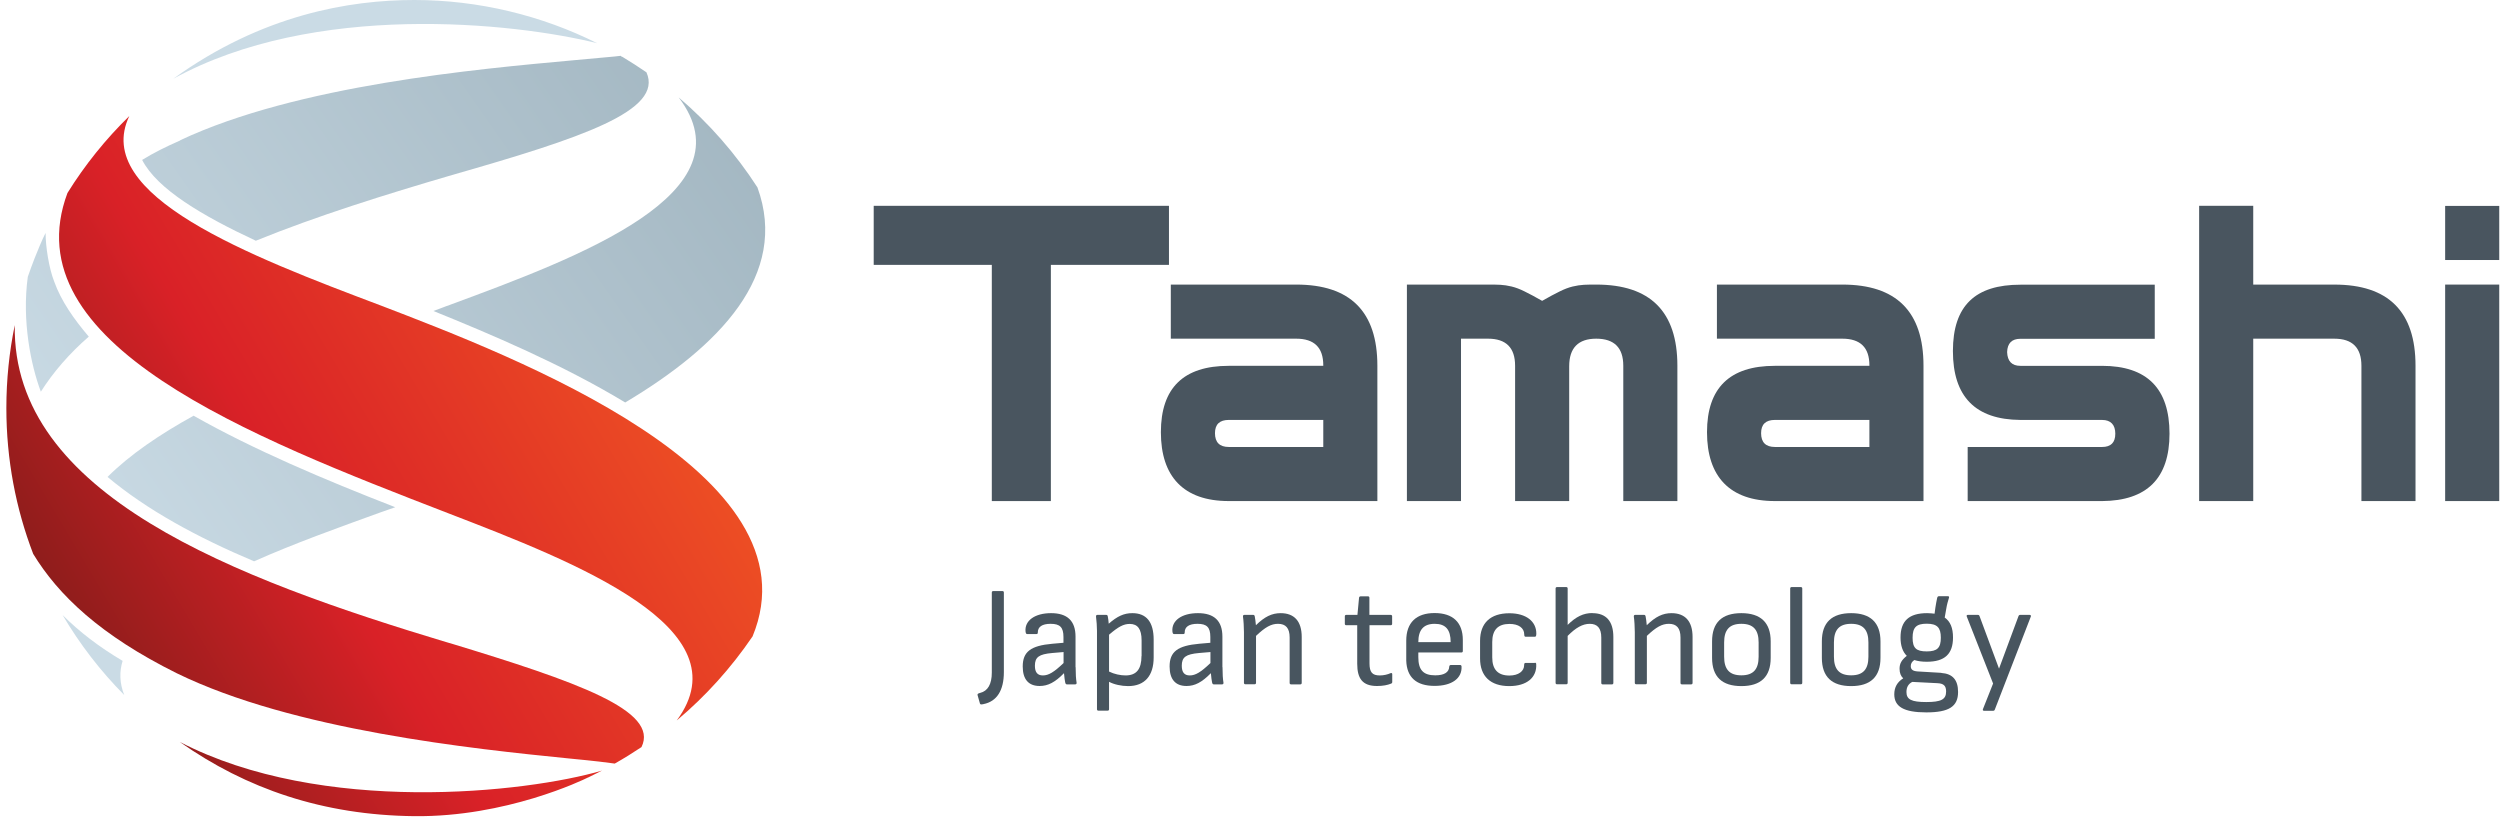 <?xml version="1.0" encoding="UTF-8"?> <svg xmlns="http://www.w3.org/2000/svg" width="232" height="76" viewBox="0 0 232 76" fill="none"> <path d="M108.48 24.58H97.52V46.5H92.04V24.58H81.08V19.1H108.48V24.58Z" fill="#49555F"></path> <path d="M127.82 46.499V33.939C127.82 28.919 125.31 26.409 120.29 26.409H108.651V31.429H120.29C121.96 31.429 122.8 32.249 122.8 33.899V33.949H114.031C109.831 33.949 107.73 35.999 107.73 40.109C107.73 44.219 109.831 46.499 114.031 46.499H127.82ZM112.75 40.199C112.75 39.379 113.181 38.969 114.031 38.969H122.8V41.479H114.031C113.181 41.479 112.75 41.049 112.75 40.199Z" fill="#49555F"></path> <path d="M135.581 46.499V31.429H138.091C139.761 31.429 140.601 32.269 140.601 33.939V46.499H145.621V33.989C145.621 32.289 146.461 31.429 148.131 31.429C149.801 31.429 150.641 32.269 150.641 33.939V46.499H155.661V33.939C155.661 28.919 153.151 26.409 148.131 26.409C147.701 26.409 147.321 26.409 146.991 26.429C146.661 26.449 146.311 26.499 145.941 26.589C145.571 26.679 145.171 26.829 144.731 27.049C144.291 27.269 143.751 27.549 143.111 27.919C142.471 27.549 141.931 27.269 141.491 27.049C141.051 26.829 140.651 26.679 140.281 26.589C139.911 26.499 139.561 26.449 139.231 26.429C138.901 26.409 138.511 26.409 138.091 26.409H130.561V46.499H135.581Z" fill="#49555F"></path> <path d="M178.5 46.499V33.939C178.5 28.919 175.99 26.409 170.97 26.409H159.33V31.429H170.97C172.64 31.429 173.48 32.249 173.48 33.899V33.949H164.71C160.51 33.949 158.41 35.999 158.41 40.109C158.41 44.219 160.51 46.499 164.71 46.499H178.5ZM163.43 40.199C163.43 39.379 163.86 38.969 164.71 38.969H173.48V41.479H164.71C163.86 41.479 163.43 41.049 163.43 40.199Z" fill="#49555F"></path> <path d="M201.331 40.24C201.331 44.38 199.24 46.47 195.07 46.5H182.6V41.48H195.07C195.89 41.48 196.3 41.07 196.3 40.25C196.3 39.43 195.89 38.97 195.07 38.97H187.49C183.32 38.94 181.23 36.81 181.23 32.58C181.23 28.35 183.32 26.42 187.49 26.42H199.961V31.44H187.49C186.7 31.44 186.29 31.85 186.26 32.67C186.29 33.52 186.7 33.95 187.49 33.95H195.07C199.24 33.95 201.331 36.05 201.331 40.25V40.24Z" fill="#49555F"></path> <path d="M209.1 46.5V31.43H216.63C218.3 31.43 219.14 32.27 219.14 33.94V46.5H224.16V33.94C224.16 28.92 221.65 26.41 216.63 26.41H209.1V19.1H204.08V46.5H209.1Z" fill="#49555F"></path> <path d="M231.93 46.499H226.91V26.409H231.93V46.499ZM231.93 24.129H226.91V19.109H231.93V24.129Z" fill="#49555F"></path> <path d="M90.719 64.511C90.689 64.401 90.76 64.351 90.96 64.301C91.67 64.131 92.04 63.481 92.04 62.421V54.981C92.04 54.901 92.09 54.851 92.17 54.851H93.03C93.11 54.851 93.159 54.901 93.159 54.981V62.371C93.159 64.071 92.51 65.091 91.27 65.341C91.05 65.391 90.97 65.381 90.94 65.291L90.719 64.511Z" fill="#48555F"></path> <path d="M99.819 61.91C99.819 62.53 99.849 63.01 99.909 63.36C99.919 63.45 99.869 63.51 99.779 63.51H99.009C98.899 63.51 98.879 63.43 98.849 63.32C98.819 63.2 98.769 62.82 98.739 62.47C97.909 63.32 97.249 63.66 96.479 63.66C95.449 63.66 94.909 63.04 94.909 61.85C94.909 60.48 95.649 59.92 97.659 59.74L98.689 59.65V59.11C98.689 58.22 98.369 57.89 97.499 57.89C96.709 57.89 96.299 58.17 96.309 58.71C96.309 58.79 96.269 58.84 96.189 58.84H95.319C95.229 58.84 95.189 58.77 95.169 58.59C95.079 57.59 96.039 56.9 97.539 56.9C99.039 56.9 99.809 57.61 99.809 59.08V61.91H99.819ZM96.039 61.78C96.039 62.39 96.279 62.68 96.779 62.68C97.309 62.68 97.809 62.38 98.699 61.53V60.51L97.639 60.6C96.419 60.71 96.039 60.98 96.039 61.78Z" fill="#48555F"></path> <path d="M105.08 56.9C106.38 56.9 107.06 57.71 107.06 59.36V61.01C107.06 62.71 106.23 63.67 104.69 63.67C104.08 63.67 103.37 63.52 102.92 63.27V65.82C102.92 65.9 102.87 65.95 102.79 65.95H101.93C101.85 65.95 101.8 65.9 101.8 65.82V58.55C101.8 58.15 101.76 57.6 101.71 57.22C101.7 57.11 101.76 57.06 101.84 57.06H102.65C102.74 57.06 102.78 57.1 102.8 57.19C102.83 57.34 102.88 57.67 102.89 57.88C103.68 57.19 104.3 56.9 105.08 56.9ZM105.94 60.88V59.43C105.94 58.37 105.57 57.9 104.84 57.9C104.27 57.9 103.78 58.16 102.92 58.9V62.32C103.4 62.56 103.98 62.68 104.45 62.68C105.47 62.68 105.93 62.09 105.93 60.88H105.94Z" fill="#48555F"></path> <path d="M113.449 61.91C113.449 62.53 113.479 63.01 113.539 63.36C113.549 63.45 113.499 63.51 113.409 63.51H112.639C112.529 63.51 112.509 63.43 112.479 63.32C112.449 63.2 112.399 62.82 112.369 62.47C111.539 63.32 110.879 63.66 110.109 63.66C109.079 63.66 108.539 63.04 108.539 61.85C108.539 60.48 109.279 59.92 111.289 59.74L112.319 59.65V59.11C112.319 58.22 111.999 57.89 111.129 57.89C110.339 57.89 109.929 58.17 109.939 58.71C109.939 58.79 109.899 58.84 109.819 58.84H108.949C108.859 58.84 108.819 58.77 108.799 58.59C108.709 57.59 109.669 56.9 111.169 56.9C112.669 56.9 113.439 57.61 113.439 59.08V61.91H113.449ZM109.669 61.78C109.669 62.39 109.909 62.68 110.409 62.68C110.939 62.68 111.439 62.38 112.329 61.53V60.51L111.269 60.6C110.049 60.71 109.669 60.98 109.669 61.78Z" fill="#48555F"></path> <path d="M118.839 56.9C120.109 56.9 120.799 57.65 120.799 59.11V63.38C120.799 63.46 120.749 63.51 120.669 63.51H119.809C119.729 63.51 119.679 63.46 119.679 63.38V59.16C119.679 58.29 119.319 57.89 118.599 57.89C117.969 57.89 117.419 58.19 116.559 59.01V63.37C116.559 63.45 116.509 63.5 116.429 63.5H115.569C115.489 63.5 115.439 63.45 115.439 63.37V58.67C115.439 58.22 115.399 57.55 115.349 57.23C115.339 57.12 115.379 57.06 115.479 57.06H116.289C116.379 57.06 116.409 57.09 116.439 57.19C116.479 57.35 116.519 57.71 116.549 58.02C117.359 57.23 118.019 56.9 118.859 56.9H118.839Z" fill="#48555F"></path> <path d="M126.95 55.341C127.03 55.341 127.08 55.381 127.08 55.471V57.061H129.06C129.14 57.061 129.19 57.111 129.19 57.191V57.891C129.19 57.971 129.14 58.021 129.06 58.021H127.09V61.561C127.09 62.391 127.35 62.681 128.05 62.681C128.41 62.681 128.78 62.591 129.04 62.471C129.13 62.431 129.2 62.471 129.2 62.561V63.291C129.2 63.361 129.17 63.411 129.09 63.441C128.77 63.571 128.35 63.661 127.79 63.661C126.44 63.661 125.95 62.971 125.95 61.591V58.021H124.93C124.85 58.021 124.8 57.971 124.8 57.891V57.191C124.8 57.111 124.85 57.061 124.93 57.061H125.97L126.12 55.471C126.13 55.381 126.19 55.341 126.27 55.341H126.93H126.95Z" fill="#48555F"></path> <path d="M131.62 60.561V60.981C131.62 62.171 132.08 62.671 133.19 62.671C134.02 62.671 134.47 62.391 134.49 61.861C134.49 61.771 134.56 61.711 134.64 61.711H135.5C135.57 61.711 135.62 61.761 135.63 61.831C135.7 62.951 134.73 63.651 133.13 63.651C131.44 63.651 130.55 62.861 130.5 61.301V59.451C130.5 57.781 131.43 56.891 133.13 56.891C134.83 56.891 135.75 57.761 135.75 59.391V60.421C135.75 60.501 135.7 60.551 135.62 60.551H131.63L131.62 60.561ZM133.14 57.891C132.11 57.891 131.62 58.451 131.62 59.591H134.62C134.62 58.431 134.16 57.891 133.14 57.891Z" fill="#48555F"></path> <path d="M142.43 61.5C142.51 61.5 142.56 61.54 142.56 61.62C142.64 62.88 141.67 63.67 140.06 63.67C138.32 63.67 137.35 62.76 137.35 61.11V59.47C137.35 57.82 138.31 56.91 140.07 56.91C141.62 56.91 142.57 57.66 142.57 58.79C142.57 59.01 142.53 59.09 142.44 59.09H141.57C141.49 59.09 141.45 59.02 141.45 58.88C141.45 58.27 140.92 57.9 140.08 57.9C139.01 57.9 138.48 58.46 138.48 59.58V61.01C138.48 62.13 139.01 62.69 140.07 62.69C140.92 62.69 141.44 62.28 141.44 61.73C141.44 61.58 141.48 61.52 141.56 61.52H142.43V61.5Z" fill="#48555F"></path> <path d="M147.779 56.901C149.049 56.901 149.719 57.651 149.719 59.111V63.38C149.719 63.461 149.669 63.511 149.589 63.511H148.729C148.649 63.511 148.599 63.461 148.599 63.38V59.16C148.599 58.3 148.239 57.891 147.529 57.891C146.869 57.891 146.229 58.251 145.479 59.011V63.37C145.479 63.45 145.429 63.501 145.349 63.501H144.489C144.409 63.501 144.359 63.45 144.359 63.37V54.611C144.359 54.531 144.409 54.48 144.489 54.48H145.349C145.429 54.48 145.479 54.531 145.479 54.611V57.99C146.259 57.221 146.949 56.891 147.779 56.891V56.901Z" fill="#48555F"></path> <path d="M155.11 56.9C156.38 56.9 157.07 57.65 157.07 59.11V63.38C157.07 63.46 157.02 63.51 156.94 63.51H156.08C156 63.51 155.95 63.46 155.95 63.38V59.16C155.95 58.29 155.59 57.89 154.87 57.89C154.24 57.89 153.69 58.19 152.83 59.01V63.37C152.83 63.45 152.78 63.5 152.7 63.5H151.84C151.76 63.5 151.71 63.45 151.71 63.37V58.67C151.71 58.22 151.67 57.55 151.62 57.23C151.61 57.12 151.65 57.06 151.75 57.06H152.56C152.65 57.06 152.68 57.09 152.71 57.19C152.75 57.35 152.79 57.71 152.82 58.02C153.63 57.23 154.29 56.9 155.13 56.9H155.11Z" fill="#48555F"></path> <path d="M161.6 56.9C163.37 56.9 164.32 57.76 164.32 59.52V61.05C164.32 62.81 163.39 63.67 161.6 63.67C159.81 63.67 158.88 62.81 158.88 61.05V59.52C158.88 57.76 159.81 56.9 161.6 56.9ZM163.2 59.62C163.2 58.46 162.72 57.89 161.6 57.89C160.48 57.89 160 58.46 160 59.62V60.94C160 62.1 160.48 62.67 161.6 62.67C162.72 62.67 163.2 62.1 163.2 60.94V59.62Z" fill="#48555F"></path> <path d="M167.12 54.48C167.2 54.48 167.25 54.531 167.25 54.611V63.37C167.25 63.45 167.2 63.501 167.12 63.501H166.26C166.18 63.501 166.13 63.45 166.13 63.37V54.611C166.13 54.531 166.18 54.48 166.26 54.48H167.12Z" fill="#48555F"></path> <path d="M171.789 56.9C173.559 56.9 174.509 57.76 174.509 59.52V61.05C174.509 62.81 173.579 63.67 171.789 63.67C169.999 63.67 169.069 62.81 169.069 61.05V59.52C169.069 57.76 169.999 56.9 171.789 56.9ZM173.389 59.62C173.389 58.46 172.909 57.89 171.789 57.89C170.669 57.89 170.189 58.46 170.189 59.62V60.94C170.189 62.1 170.669 62.67 171.789 62.67C172.909 62.67 173.389 62.1 173.389 60.94V59.62Z" fill="#48555F"></path> <path d="M180.149 62.45C181.189 62.52 181.709 63.08 181.709 64.22C181.709 65.57 180.859 66.11 178.759 66.11C176.659 66.11 175.789 65.57 175.789 64.43C175.789 63.78 176.069 63.29 176.619 62.95C176.399 62.75 176.279 62.45 176.279 62.06C176.279 61.57 176.469 61.25 176.949 60.86C176.569 60.49 176.369 59.92 176.369 59.16C176.369 57.63 177.149 56.9 178.839 56.9C179.089 56.9 179.329 56.93 179.529 56.95L179.599 56.42C179.639 56.13 179.719 55.72 179.769 55.49C179.799 55.38 179.839 55.33 179.929 55.33H180.759C180.869 55.33 180.889 55.38 180.869 55.46C180.789 55.71 180.669 56.13 180.619 56.46L180.469 57.31C180.989 57.67 181.239 58.27 181.239 59.16C181.239 60.69 180.469 61.41 178.809 61.41C178.359 61.41 177.979 61.36 177.649 61.25C177.429 61.4 177.319 61.58 177.319 61.82C177.319 62.14 177.519 62.28 177.969 62.31L180.159 62.44L180.149 62.45ZM178.799 57.88C177.839 57.88 177.489 58.22 177.489 59.18C177.489 60.14 177.819 60.45 178.799 60.45C179.779 60.45 180.109 60.12 180.109 59.18C180.109 58.24 179.769 57.88 178.799 57.88ZM178.749 65.15C180.139 65.15 180.599 64.91 180.599 64.17C180.599 63.65 180.379 63.43 179.809 63.4L177.459 63.28C177.089 63.47 176.919 63.78 176.919 64.22C176.919 64.91 177.379 65.15 178.759 65.15H178.749Z" fill="#48555F"></path> <path d="M188.349 57.06C188.439 57.06 188.499 57.13 188.459 57.221L185.119 65.85C185.089 65.93 185.039 65.96 184.969 65.96H184.109C184.019 65.96 183.979 65.891 184.019 65.8L184.959 63.431L182.519 57.221C182.479 57.13 182.519 57.06 182.609 57.06H183.549C183.619 57.06 183.669 57.09 183.699 57.17L185.509 62.05L187.319 57.17C187.349 57.09 187.409 57.06 187.479 57.06H188.369H188.349Z" fill="#48555F"></path> <path d="M11.38 61.33C9.17 60.02 7.37 58.63 5.81 57.08C7.41 59.79 9.33 62.28 11.53 64.5C11.09 63.4 11.07 62.32 11.38 61.33Z" fill="url(#paint0_linear_457_234)"></path> <path d="M17.97 38.58C23.489 41.71 30.09 44.51 36.679 47.07C36.19 47.23 35.77 47.4 35.279 47.56C31.41 48.96 27.279 50.44 23.579 52.09C18.299 49.86 13.61 47.31 9.979 44.26C12.04 42.2 14.839 40.3 17.98 38.57L17.97 38.58Z" fill="url(#paint1_linear_457_234)"></path> <path d="M69.83 59.08C76.14 43.9 47.64 33.08 35.36 28.36C23.1 23.739 8.47 18.13 12 10.77C9.81 12.909 7.88 15.3 6.26 17.91C1.02 31.899 23.21 40.529 41.62 47.639C53.45 52.2 69.16 58.3 62.8 66.859C65.49 64.6 67.85 61.98 69.83 59.069V59.08Z" fill="url(#paint2_linear_457_234)"></path> <path d="M41.71 59.68C21.63 53.64 1.11 45.89 1.37 30.17C0.86 32.66 0.59 35.23 0.59 37.87C0.59 42.64 1.47 47.2 3.08 51.4C5.41 55.23 9.33 58.97 16.41 62.48C27.21 67.76 43.86 69.49 52.84 70.39C55.26 70.62 56.43 70.77 57.05 70.86C57.9 70.38 58.72 69.87 59.53 69.33C61.2 65.94 53.55 63.27 41.71 59.67V59.68Z" fill="url(#paint3_linear_457_234)"></path> <path d="M54.56 72.16C54.72 72.08 55.7 71.6 55.87 71.51C48.83 73.57 29.86 75.69 16.68 68.85C22.84 73.19 29.96 75.65 38.46 75.74C46.96 75.83 54.07 72.4 54.57 72.15L54.56 72.16Z" fill="url(#paint4_linear_457_234)"></path> <path d="M48.779 74.31C48.779 74.31 48.689 74.33 48.649 74.35C48.709 74.35 48.759 74.35 48.779 74.31Z" fill="#71C067"></path> <path d="M41.79 28.28C41.3 28.44 40.72 28.69 40.22 28.86C45.5 31 52.17 33.81 58.02 37.35C66.72 32.16 73.25 25.51 70.29 17.39C68.27 14.26 65.81 11.45 62.98 9.04C69.73 17.89 53.81 23.84 41.78 28.28H41.79Z" fill="url(#paint5_linear_457_234)"></path> <path d="M16.73 13.03C15.409 13.61 14.259 14.18 13.19 14.84C14.589 17.56 18.789 20.03 23.739 22.34C29.429 20.03 35.769 18.05 41.959 16.24C54.009 12.79 61.589 10.27 59.989 6.71C59.259 6.21 58.509 5.73 57.749 5.27H57.7L57.63 5.2C57.63 5.2 57.609 5.19 57.599 5.18C57.02 5.26 55.859 5.34 53.239 5.59C44.259 6.41 27.61 7.9 16.73 13.01V13.03Z" fill="url(#paint6_linear_457_234)"></path> <path d="M57.62 5.2C57.62 5.2 57.64 5.21 57.65 5.22L57.63 5.2H57.62Z" fill="#71C067"></path> <path d="M55.42 4.01C50.31 1.45 44.43 0 38.45 0C32.47 0 24.32 1.35 16.08 7.31C29.14 0.13 47.61 2.08 55.42 4.01Z" fill="url(#paint7_linear_457_234)"></path> <path d="M3.79 36.35C4.94 34.54 6.43 32.81 8.24 31.24C6.84 29.59 5.68 27.94 5.03 26.13C4.54 24.89 4.23 22.86 4.23 21.62C3.89 22.27 3.48 23.3 3.21 23.97C2.99 24.54 2.78 25.11 2.58 25.69C2.02 29.78 2.87 33.89 3.79 36.35Z" fill="url(#paint8_linear_457_234)"></path> <defs> <linearGradient id="paint0_linear_457_234" x1="13.301" y1="59.125" x2="79.656" y2="12.735" gradientUnits="userSpaceOnUse"> <stop stop-color="#CADBE5"></stop> <stop offset="1" stop-color="#9FB3BE"></stop> </linearGradient> <linearGradient id="paint1_linear_457_234" x1="10.878" y1="55.721" x2="77.29" y2="9.273" gradientUnits="userSpaceOnUse"> <stop stop-color="#CADBE5"></stop> <stop offset="1" stop-color="#9FB3BE"></stop> </linearGradient> <linearGradient id="paint2_linear_457_234" x1="59.462" y1="27.505" x2="3.262" y2="60.913" gradientUnits="userSpaceOnUse"> <stop stop-color="#EE5124"></stop> <stop offset="0.57" stop-color="#D92127"></stop> <stop offset="1" stop-color="#801C19"></stop> </linearGradient> <linearGradient id="paint3_linear_457_234" x1="62.462" y1="32.583" x2="6.262" y2="65.934" gradientUnits="userSpaceOnUse"> <stop stop-color="#EE5124"></stop> <stop offset="0.57" stop-color="#D92127"></stop> <stop offset="1" stop-color="#801C19"></stop> </linearGradient> <linearGradient id="paint4_linear_457_234" x1="74.29" y1="49.431" x2="16.648" y2="83.647" gradientUnits="userSpaceOnUse"> <stop stop-color="#EE5124"></stop> <stop offset="0.57" stop-color="#D92127"></stop> <stop offset="1" stop-color="#801C19"></stop> </linearGradient> <linearGradient id="paint5_linear_457_234" x1="12.724" y1="58.317" x2="79.079" y2="11.869" gradientUnits="userSpaceOnUse"> <stop stop-color="#CADBE5"></stop> <stop offset="1" stop-color="#9FB3BE"></stop> </linearGradient> <linearGradient id="paint6_linear_457_234" x1="-0.489" y1="39.507" x2="65.924" y2="-6.942" gradientUnits="userSpaceOnUse"> <stop stop-color="#CADBE5"></stop> <stop offset="1" stop-color="#9FB3BE"></stop> </linearGradient> <linearGradient id="paint7_linear_457_234" x1="257.672" y1="-100.57" x2="330.765" y2="-135.468" gradientUnits="userSpaceOnUse"> <stop stop-color="#CADBE5"></stop> <stop offset="1" stop-color="#9FB3BE"></stop> </linearGradient> <linearGradient id="paint8_linear_457_234" x1="-3.259" y1="35.641" x2="66.385" y2="-13.057" gradientUnits="userSpaceOnUse"> <stop stop-color="#CADBE5"></stop> <stop offset="1" stop-color="#9FB3BE"></stop> </linearGradient> </defs> </svg> 